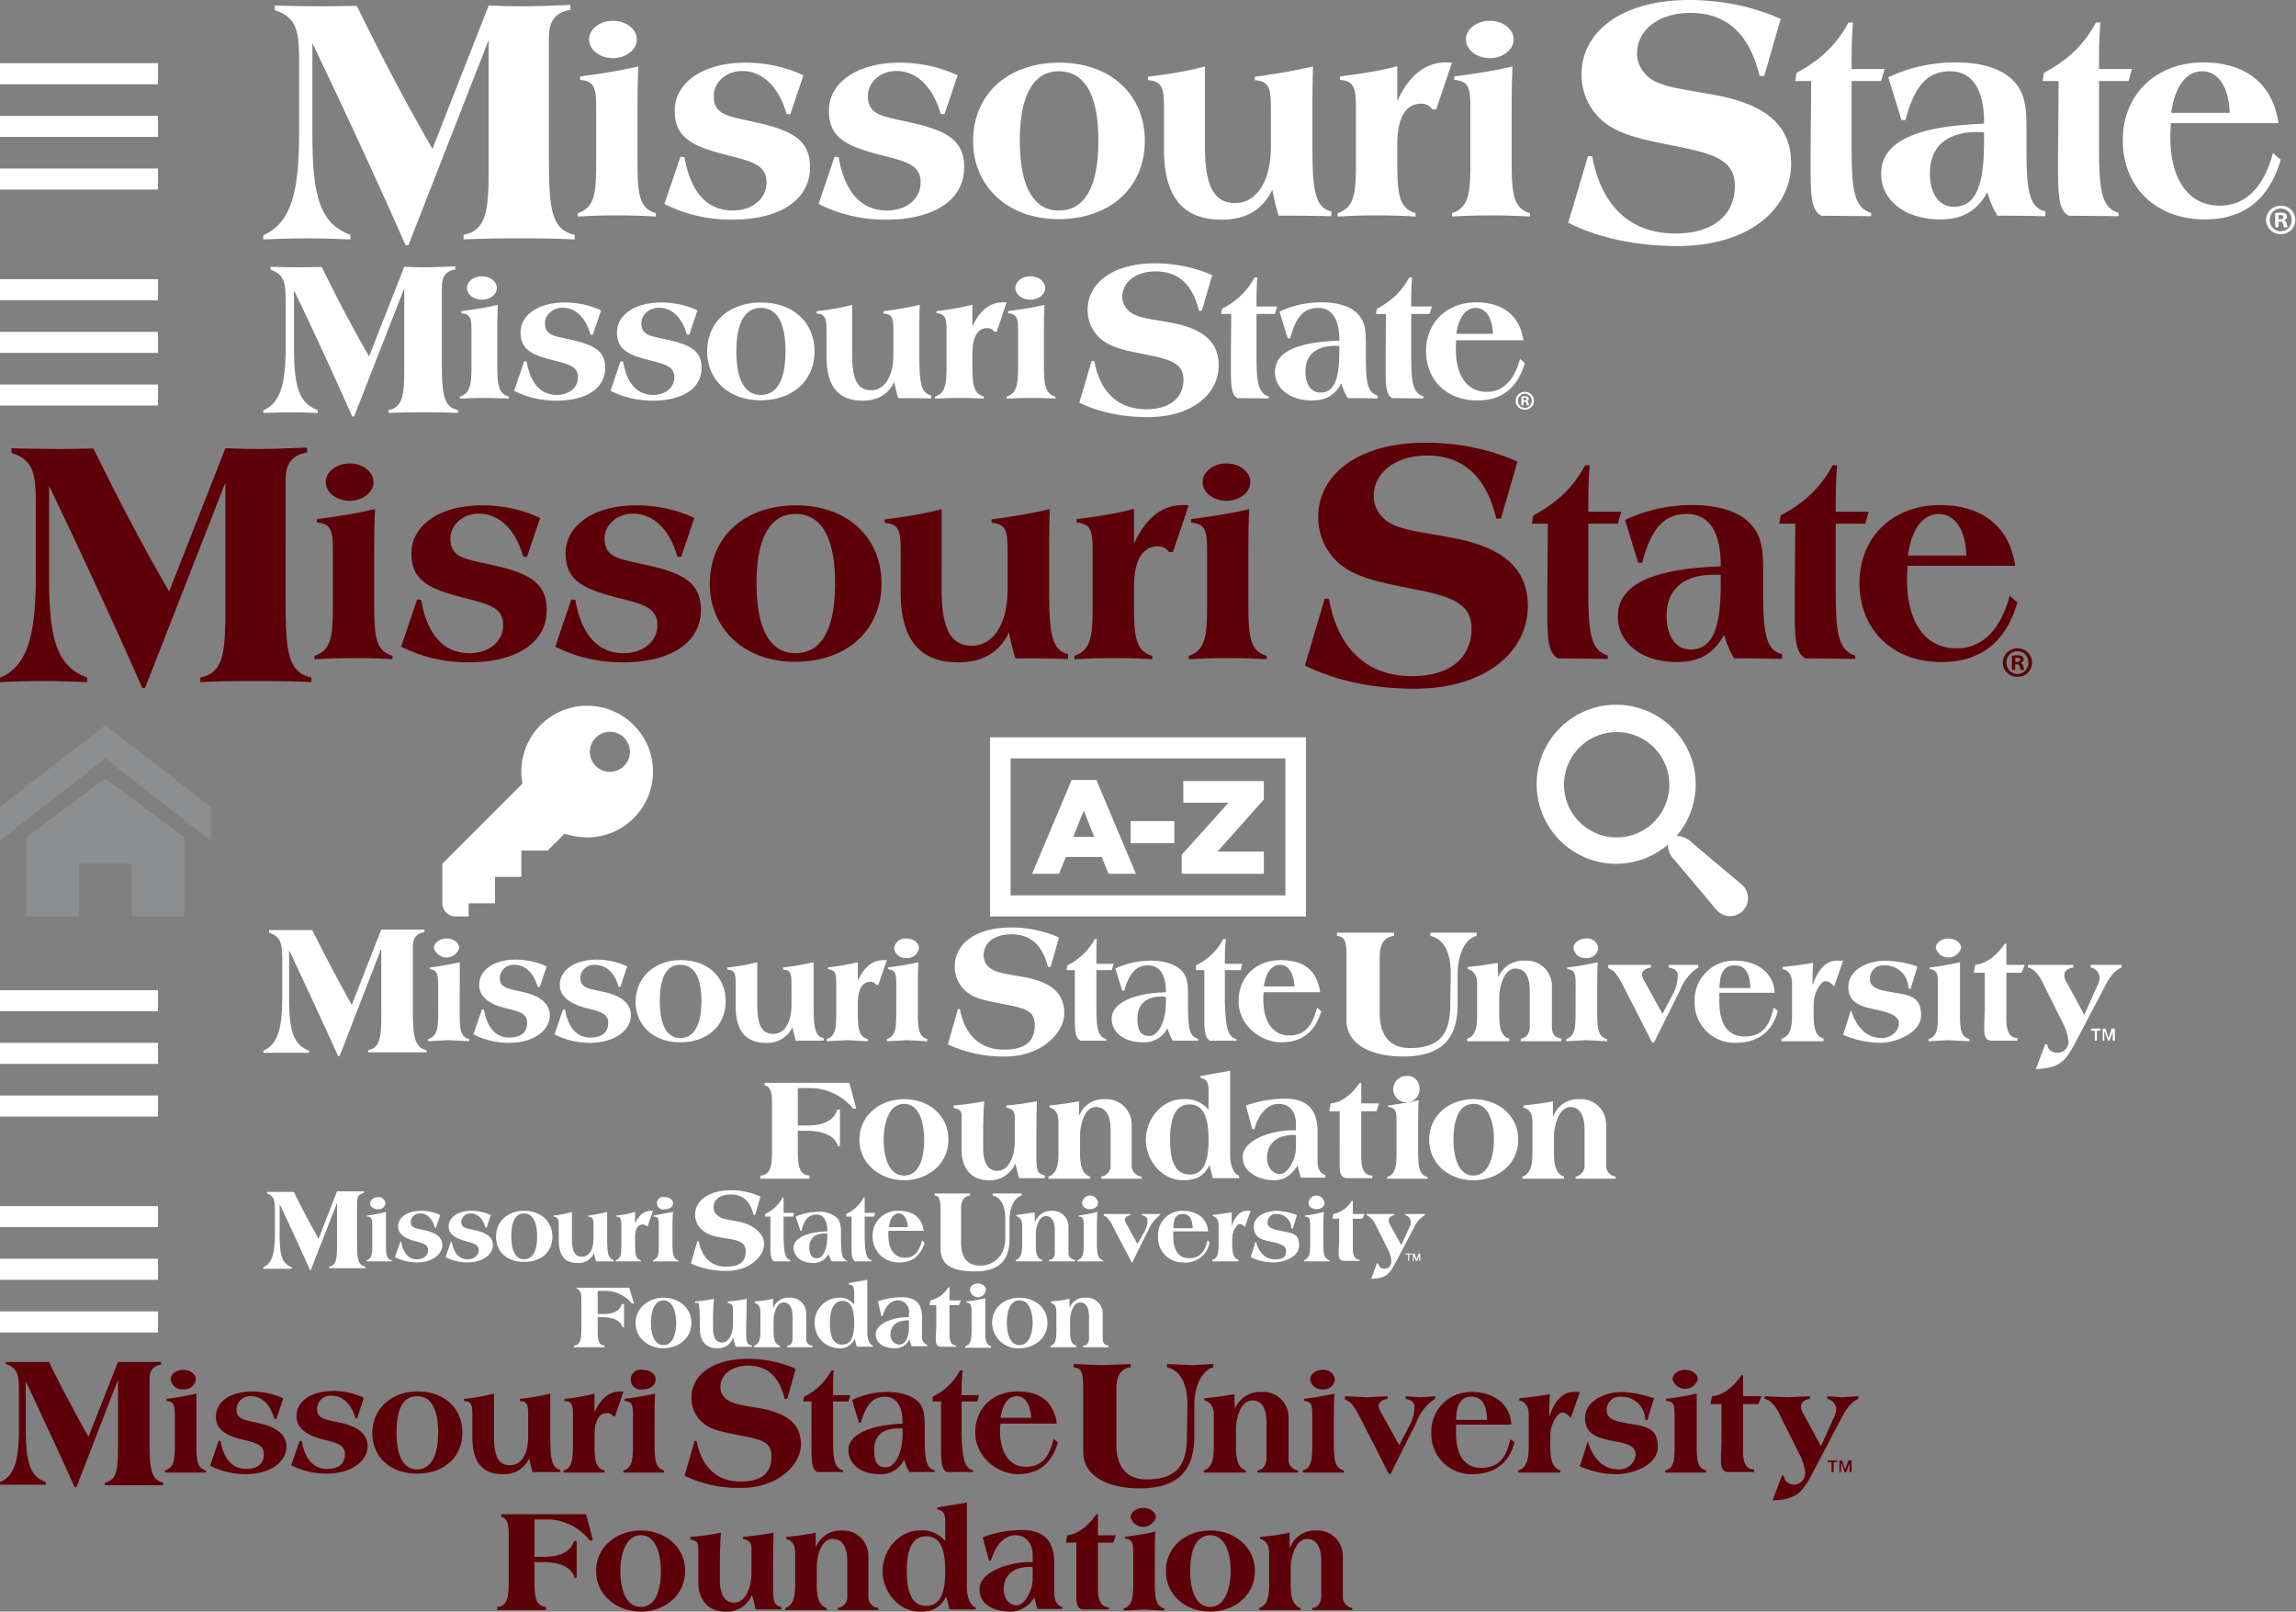 <svg xmlns="http://www.w3.org/2000/svg" width="436" height="306" viewBox="0 0 436 306"><rect x="0" y="0" width="436" height="306" fill="#808080" stroke="none"/><g fill="none" fill-rule="evenodd"><path fill="#FFF" fill-rule="nonzero" d="M188 140v34h60v-34h-60zm56.1 30h-52.2v-26h52.2v26zM223 155.9h-8.3v4.2h8.3v-4.2zm17 5.8h-8.8l8.8-9.9v-3.5h-15.3v4.1h8.6l-8.9 9.9v3.6H240v-4.2zm-37.6 1h6.8l1.3 3.2h5.2l-7.5-17.8h-4.7l-7.5 17.8h5.1l1.3-3.2zm3.4-8.8l2 5h-4l2-5zm125 14.1a3.4 3.4 0 1 1-4.8 4.8l-8-9.5a4.4 4.4 0 0 1-1.3-2.9c-6.17 5.257-15.389 4.705-20.888-1.25-5.498-5.955-5.314-15.19.417-20.92 5.732-5.732 14.966-5.916 20.921-.418 5.955 5.499 6.507 14.718 1.25 20.888a4.4 4.4 0 0 1 2.9 1.3l9.5 8zm-23.8-9c5.523 0 10-4.477 10-10s-4.477-10-10-10-10 4.477-10 10 4.477 10 10 10zm-195.5-25c6.904 0 12.5 5.596 12.5 12.5s-5.596 12.5-12.5 12.5a15.5 15.5 0 0 1-4.3-.7l-3.2 3.2h-5v5h-5v5h-5v2.5h-2.5a2.5 2.5 0 0 1-2.5-2.5V164l15.2-15.2a17.9 17.9 0 0 1-.2-2.3 12.5 12.5 0 0 1 12.5-12.5zm3.7 12.5a3.8 3.8 0 1 0 1.229-7.5 3.8 3.8 0 0 0-1.229 7.5z"/><path fill="#8D8E90" fill-rule="nonzero" d="M40 159.6L20 144 0 159.6v-6.4l20-15.5 20 15.5v6.4zm-5-.6v15H25v-10H15v10H5v-15l15-11.2L35 159z"/><path fill="#5E0009" fill-rule="nonzero" d="M225.5 266.7c0-2.5-.6-6.3-3.9-7.1v-.6l4.8.2 4-.2v.6c-2.7.8-3.6 4.6-3.6 7.1v6.2c-.1 6.7-3.5 9.7-10.4 9.7-5 0-10.7-1.7-10.7-7v-12c0-3-.3-3.8-1.8-4v-.6l5.3.2 5.5-.2v.6c-1.6.2-2.7 1.3-2.7 4V274c-.1 4 1.6 6.9 5.7 6.9 5.9 0 7.7-2.8 7.7-8.3l.1-5.9zM96.6 291.1c0-1.8-.3-2.8-1.4-3.1v-.5h16.1l1.3 5h-.6a10.4 10.4 0 0 0-7.8-4h-2.7v7.1h1.7c2.4 0 5-.5 5.8-3h.5v7h-.4c-.5-2.1-3-3-5.9-3h-1.7v3.7c0 2.5.1 4.7 2.2 4.8v.6h-9.3v-.6c2.1-.1 2.2-2.3 2.2-4.8v-9.2zm33.5 7.2c0 4.7-4 7.7-8.4 7.7s-8.5-3-8.5-7.7 4-7.7 8.5-7.7 8.4 3 8.4 7.7zm-12.3 0c0 2.4.6 6.8 3.9 6.8s3.8-4.4 3.8-6.8c0-2.4-.6-6.8-3.8-6.8-3.2 0-3.9 4.4-3.9 6.8zm25 4.5a5.1 5.1 0 0 1-5 3.2c-3.5 0-5.2-2.4-5.2-5.7v-6.6c0-1-.6-1.2-1.5-1.4v-.5a38.5 38.5 0 0 0 5.8-.8c-.1 1.3-.2 3.6-.2 6.3v2.8c0 1.8.5 4.2 2.7 4.2s3.3-2.9 3.3-5.7V294c0-1.1-.5-1.6-1.6-1.8v-.4a57.7 57.7 0 0 0 5.8-.8c-.1 3.4-.1 6.9-.1 10.3 0 3.4.4 3.4 1.6 3.9v.4h-4.9l-.7-2.8zm12.1-9a5.1 5.1 0 0 1 5-3.2 4.8 4.8 0 0 1 5 4.9v7.5a2.1 2.1 0 0 0 1.9 2.3v.4h-7.7v-.4a2.1 2.1 0 0 0 1.8-2.3v-6.6c0-1.9-.5-4.2-2.8-4.2s-3 3.6-3 5.4v3.3c0 2.3.4 4 1.9 4.4v.4h-7.9v-.4c1.5-.4 1.9-2.1 1.9-4.4v-6c0-1.9-.9-2.5-1.7-2.7v-.4a39.7 39.7 0 0 0 5.6-.8v2.8zm28.7 7.5c0 1.5.5 3.6 1.7 3.9v.4h-5l-.6-2.5c-1.1 2.1-2.5 2.9-5 2.9-4.1 0-7.1-3.8-7.1-7.7 0-3.9 3-7.7 7.1-7.7a5.6 5.6 0 0 1 4.7 1.9h.1v-3.7c0-1.4-.5-2.1-1.5-2.2v-.4l5.6-.9v16zm-7.7 3.6c2.6 0 3.6-2.3 3.6-6.6s-1-6.6-3.6-6.6-3.7 2.3-3.7 6.6 1.1 6.6 3.7 6.6zm20.5-1.6a5.2 5.2 0 0 1-4.5 2.7c-2.8 0-5.9-1.1-5.9-4.3 0-3.2 5.5-5.1 9.5-5.1h.6v-1.3c0-2.2-1.2-3.8-3.3-3.8-2.1 0-3.8 1.9-4.6 4.8h-.4l-1.2-4.4a21 21 0 0 1 7.3-1.4c3.8 0 6.3 1.5 6.3 6.3v5.6c0 1.3.4 2.4 1.5 2.7v.4H197l-.6-2.2zm-.3-5.8h-.5c-2.7 0-5 1.2-5 4.3 0 1.5.9 3 2.5 3s3-3.1 3-4.9v-2.4zm9.8 8.1c-1.3 0-1.5-1-1.5-2.3v-10.4h-2l.3-1.4c2.3-.3 4.2-2.1 5.5-4h.3v4h3.4l-.5 1.4h-2.9v8.6c0 1.9.3 3.6 2.1 3.7v.4h-4.7zm32.4-7.3c0 4.7-4 7.7-8.5 7.7s-8.4-3-8.4-7.7 3.9-7.7 8.4-7.7 8.5 3 8.5 7.7zm-12.3 0c0 2.4.6 6.8 3.8 6.8 3.2 0 3.9-4.4 3.9-6.8 0-2.4-.6-6.8-3.9-6.8s-3.8 4.4-3.8 6.8zm18.9-4.5h.1a5 5 0 0 1 4.9-3.2 4.8 4.8 0 0 1 5.1 4.9v7.5a2.1 2.1 0 0 0 1.8 2.3v.4h-7.6v-.4c1-.1 1.7-.9 1.7-2.3v-6.6c0-1.9-.5-4.2-2.7-4.2s-3.1 3.6-3.1 5.4v3.3c0 2.3.4 4 1.9 4.4v.4h-7.9v-.4c1.5-.4 1.9-2.1 1.9-4.4v-6c0-1.9-.9-2.5-1.7-2.7v-.4a37.8 37.8 0 0 0 5.6-.8v2.8zm-25.6 2.2v4c0 3.3.1 4.9 1.8 5.4v.4l-3.9-.2-3.8.2v-.4c1.7-.6 1.8-2.1 1.8-5.2v-5.1c0-2.1-.1-2.8-1.6-3v-.3c2.2-.3 4.1-.6 5.8-1-.1 1.7-.1 3.4-.1 5.2zm.2-7.9a2.5 2.5 0 0 1-4.8 0c0-1 1.1-1.8 2.4-1.8 1.3 0 2.4.8 2.4 1.8zm-26.4-23c-1.6 0-2.7 1.4-3.1 4.1h5.8c-.1-2.6-1.2-4.1-2.7-4.1zm-3.1 5.2a6.2 6.2 0 0 0-.1 1.3c0 4.4 1.9 6.9 4.9 6.9 3 0 4.4-1.8 5.3-5.3l.8.7c-1.2 4-3.7 6-7.6 6-3.9 0-8.1-3.3-8.1-7.9 0-4.6 3.3-7.8 8-7.8s6.9 2.2 7.5 6.1H190zm-65.5-8.4c0 1.1-1 1.9-2.4 1.9a1.9 1.9 0 1 1 0-3.7c1.4 0 2.4.8 2.4 1.8zm128.8 7.9v4c0 3.3.1 4.9 1.9 5.4v.4h-7.8v-.4c1.7-.5 1.8-2.1 1.8-5.2v-5.1c0-2.1-.1-2.8-1.6-2.9v-.4a57.3 57.3 0 0 0 5.8-1c-.1 1.7-.1 3.4-.1 5.2zm.2-7.9a2.1 2.1 0 0 1-2.3 1.9 2.2 2.2 0 0 1-2.4-1.9c0-1 1.1-1.8 2.4-1.8a2.1 2.1 0 0 1 2.3 1.8zm68.7 7.9v4c0 3.3 0 4.9 1.8 5.4v.4h-7.8v-.4c1.8-.5 1.8-2.1 1.8-5.2v-5.1c0-2.1-.1-2.8-1.6-2.9v-.4a57.3 57.3 0 0 0 5.8-1v5.2zm.2-7.9a2.5 2.5 0 0 1-4.8 0c0-1 1.1-1.8 2.4-1.8 1.3 0 2.4.8 2.4 1.8zm-285.2 0a2.2 2.2 0 0 1-2.4 1.9 2.2 2.2 0 0 1-2.4-1.9c0-1 1.1-1.8 2.4-1.8 1.3 0 2.4.8 2.4 1.8zm309.9 15.4h1.8v.3h-.7v1.9h-.4v-1.9h-.7v-.3zm2.2 0h.5l.6 1.7.6-1.7h.6v2.2h-.4v-1.7l-.6 1.7h-.3l-.6-1.7h-.1v1.7h-.3v-2.2zm-114.8-9.8a5.1 5.1 0 0 1 5.1-3.2 4.8 4.8 0 0 1 5.1 5v7.5a2.1 2.1 0 0 0 1.8 2.4v.4h-7.7v-.4c1-.2 1.7-.9 1.7-2.4v-6.7c0-1.8-.4-4.2-2.7-4.2-2.3 0-3.1 3.6-3.1 5.4v3.4c0 2.4.4 4 1.9 4.5v.4h-8v-.4c1.5-.5 1.9-2.1 1.9-4.5v-6c0-2-1-2.6-1.8-2.8v-.4c1.9-.2 3.7-.4 5.7-.8l.1 2.8zm30 11.5c-.1.4-.4.9-.6.9-.1 0-.3-.2-.6-.9l-5.2-10.2a14.4 14.4 0 0 0-1.4-2.2c-.3-.4-.6-.5-1.3-.9v-.6l4 .2 4.1-.2v.5c-.7.1-1.7.5-1.7 1.3a2.9 2.9 0 0 0 .3 1l3.6 6.5 2-3.8a7.8 7.8 0 0 0 .9-3.4c.1-.9-.6-1.4-1.7-1.6v-.5l2.8.2 2.8-.2v.5a9 9 0 0 0-3.5 4.4l-4.5 9zm12-8.5v1.6c0 3.1.9 6.6 4.8 6.6s4.9-2.8 5.5-5.4l.8.5c-1 4-3.8 6.1-8 6.1a7.6 7.6 0 0 1-7.8-7.8 7.5 7.5 0 0 1 7.8-7.8c3.9 0 7.2 2.2 7.4 6.2h-10.5zm5.9-.9c-.1-1.9-.4-4.4-3-4.4s-2.8 2.5-2.9 4.4h5.9zm15.9-.4c-.5-.5-.9-1-1.7-1-.8 0-2.2 2.2-2.2 4.3v2.2c0 2.4.4 4 1.9 4.5v.4h-8v-.4c1.6-.5 2-2.1 2-4.5v-6c0-2-.9-2.6-1.8-2.8v-.4c1.9-.2 3.8-.4 5.8-.8 0 .7-.1 1.6-.1 2.4v1.7h.1c.6-2 2.1-4.5 4.4-4.5h1.3l-1.7 4.9zm14.1.3a4.4 4.4 0 0 0-4.5-4.3 2.5 2.5 0 0 0-2.8 2.6c0 1.6 1.5 2.1 4.8 2.6s4.9 1.1 4.9 4.4c0 3.3-4.6 5.1-7.8 5.1a16.9 16.9 0 0 1-7-1.5l1.5-4.7c.9 2.8 2.6 5.3 5.9 5.3a3.1 3.1 0 0 0 3.2-2.8c0-2-2.4-2.2-4.8-2.7s-4.9-1.2-4.8-4.4c.1-3.2 3.9-4.8 7-4.8a21.3 21.3 0 0 1 6.1 1.2l-1.3 4.2-.4-.2zm15.9 10c-1.3 0-1.5-1-1.5-2.3 0-1.3.1-3.1.1-4.1v-6.5h-2.1l.3-1.5c2.4-.2 4.3-2.1 5.6-4h.3v4h3.5l-.6 1.5H331v8.8c0 1.9.3 3.6 2.1 3.6v.5h-4.8zm6.8-14.4l4.3.2 4.3-.2v.5c-.8.1-1.7.5-1.7 1.5.027.505.2.992.5 1.4l3.3 6.1 2.5-5.6a3.4 3.4 0 0 0 .4-1.5 2.1 2.1 0 0 0-1.7-1.9v-.5l2.9.2 3-.2v.5c-1.6.7-2.6 2.4-3.3 3.8l-5.1 9.7c-2.4 4.7-3.4 5.5-7.9 5.8l1.8-4.8.4.2c0 1 1.1 1.6 1.9 1.6a2.2 2.2 0 0 0 2.1-2.3 9.9 9.9 0 0 0-1.1-3.5l-3.7-7.4c-.7-1.6-1.8-2.9-2.9-3.1v-.5zM8.7 281.4v.5H0v-.5c2.8-1.1 3.6-4.3 3.6-10.2v-7c0-3-.2-4.5-2.5-5.2v-.4h8.2c2.3 4.7 4.8 9.4 7.5 14.2l5.6-14.2h8.2v.5c-1.5.2-2.2 1.1-2.2 2.8v11.9c0 5.1.3 7.2 2.6 7.7v.5H19.9v-.5c2.5-.5 2.5-2.8 2.5-7.7V262l-7.9 20.4h-.3c-3-6.6-6.1-13.3-9.3-20.1v8.9c0 6 .6 9.1 3.8 10.2zm28.6-11.6v4c0 3.3 0 4.9 1.8 5.4v.4h-7.8v-.4c1.8-.5 1.9-2.1 1.9-5.2v-5.1c0-2.1-.2-2.8-1.6-2.9v-.4a54.9 54.9 0 0 0 5.7-1v5.2zm4.2 3.8h.4c.6 3.5 2.3 5.3 4.8 5.3s3.4-1.2 3.4-2.8c0-1.6-1.2-2.1-3.8-2.7-2.6-.6-5.3-1.6-5.3-4.4 0-2.8 2.6-4.8 7-4.8a14.1 14.1 0 0 1 5.8 1.3l-1.3 3.9h-.4c-.8-2.8-2.4-4.3-4.4-4.3a2.6 2.6 0 0 0-2.8 2.5c0 1.9 1.5 2 4.2 2.6 2.7.6 5.3 1.8 5.3 4.5s-2.8 5.2-7.8 5.2a15 15 0 0 1-6.7-1.6l1.6-4.7zm15.4 0h.4c.6 3.5 2.3 5.3 4.8 5.3s3.4-1.2 3.4-2.8c0-1.6-1.3-2.1-3.8-2.7-2.5-.6-5.4-1.7-5.4-4.5s2.7-4.8 7.1-4.8a13.6 13.6 0 0 1 5.7 1.3l-1.3 3.9h-.3c-.8-2.8-2.5-4.3-4.5-4.3a2.6 2.6 0 0 0-2.8 2.5c0 1.9 1.5 2 4.3 2.6 2.8.6 5.3 1.8 5.3 4.5s-2.9 5.2-7.8 5.2a14.7 14.7 0 0 1-6.7-1.6l1.6-4.6zm26.3-1.6c0-4.6-1.4-6.9-4-6.9s-3.9 2.3-3.9 6.9c0 4.6 1.4 7 3.9 7s4-2.4 4-7zm-3.9-7.8c5.1 0 8.5 3.2 8.5 7.8s-3.4 7.8-8.6 7.8c-5.2 0-8.5-3.3-8.5-7.7s3.4-7.9 8.6-7.9zm8.8 1.8v-.4a35.7 35.7 0 0 0 5.7-1v8c0 3.8.8 5.6 3 5.6s3.5-2 3.5-5.6v-3.7c0-2.1-.1-2.8-1.6-2.9v-.4a38.5 38.5 0 0 0 5.8-1v8.1c0 4 .2 6 1.9 6.4v.4h-5.3c-.2-.9-.5-1.8-.6-2.6a5.2 5.2 0 0 1-5.1 3c-3.8 0-5.7-2.3-5.7-7v-4c0-2.1-.1-2.8-1.6-2.9zm18.9 13.2c1.7-.5 1.8-2.1 1.8-5.2v-5.1c0-2.1-.1-2.8-1.6-2.9v-.4a35.7 35.7 0 0 0 5.7-1v3.5c1.2-2.6 2.8-3.9 4.9-3.9h.6l-1.6 4.7h-.4a1.3 1.3 0 0 0-1.1-.6c-1.5 0-2.4 1.4-2.4 4.1v1.4c0 3.3.1 4.9 1.9 5.4v.4H107v-.4zm17.3-9.4v4c0 3.3.1 4.9 1.8 5.4v.4h-7.7v-.4c1.7-.5 1.8-2.1 1.8-5.2v-5.1c0-2.1-.1-2.8-1.6-2.9v-.4c2.2-.3 4.1-.6 5.8-1-.1 1.7-.1 3.4-.1 5.2zm7.6 3.8h.4c.9 5 3.9 7.7 8.3 7.7s5.9-1.9 5.9-4.8-2.2-3.2-6.2-4c-4-.8-5.4-1.1-7-2.5a6.1 6.1 0 0 1-2-4.6c0-4.3 4-7.4 10.7-7.4a22.4 22.4 0 0 1 9.1 1.9l-1.6 5.7h-.5c-1-4.2-3.3-6.3-6.9-6.3-3.2 0-5.3 1.8-5.3 4a2.9 2.9 0 0 0 1.2 2.4c1.3 1 3.6 1.2 6.9 1.8 4.9 1 7.2 3.1 7.2 6.8 0 3.7-4.3 8.2-11.2 8.2a23.5 23.5 0 0 1-10.9-2.3l1.9-6.6zm28.2 5.6v.3h-4.9c-1-.5-1.1-1.9-1.1-4.5v-8.9h-1.6l.2-.9a12 12 0 0 0 5.2-5h.4c-.1.9-.1 2.2-.1 3.7v1h3.3l-.4 1.2h-2.9v6.5c0 4.1.1 6.1 1.9 6.6zm10.6-8c-3.1 0-4.7 1.4-4.7 4.1 0 2.7.9 3.3 2.3 3.3s3.1-2.2 3.1-6.5v-.9h-.7zm6.8 8.3h-4.8a8.7 8.7 0 0 1-1-2.4 4.8 4.8 0 0 1-4.7 2.8c-3.6 0-5.9-2-5.9-4.6 0-2.6 3.4-4.7 10.3-5 0-3.4-1.2-5.1-3.4-5.1s-3.6 1.5-4.5 4.9h-.4l-1.3-4.3a15.6 15.6 0 0 1 6.7-1.5c2.7 0 4.7.7 5.9 1.9 1.2 1.2 1.2 3 1.2 5.3v1.3c0 4 .2 6 1.9 6.4v.3zm7.3-.3v.3h-5c-1-.5-1.1-1.9-1.1-4.5v-8.9h-1.6v-.9a11.5 11.5 0 0 0 5.2-5h.5a34.1 34.1 0 0 0-.2 3.7v1h3.3l-.3 1.2h-3v6.5c.2 4.1.4 6.1 2.2 6.6z"/><path fill="#FFF" fill-rule="nonzero" d="M55.4 240.6v.3H50v-.3c1.7-.7 2.2-2.7 2.2-6.3v-4.4c0-1.9-.1-2.8-1.5-3.3v-.3h5.1c1.4 2.9 3 5.9 4.7 8.9l3.5-9h5.1v.3c-.9.2-1.3.7-1.3 1.8v7.4c0 3.2.1 4.5 1.6 4.8v.3h-6.9v-.3c1.5-.3 1.5-1.7 1.5-4.8v-7.3l-5 12.8h-.1c-1.9-4.2-3.8-8.4-5.8-12.6v5.6c0 3.8.3 5.7 2.3 6.4zm17.9-7.2v2.5c0 2.1 0 3.1 1.1 3.4v.2h-4.8v-.2c1.1-.4 1.1-1.3 1.1-3.3v-3.2c0-1.3-.1-1.8-1-1.8v-.2a25.6 25.6 0 0 0 3.6-.7v3.3zm2.7 2.4h.2c.4 2.2 1.4 3.3 3 3.3 1.2 0 2.1-.7 2.1-1.7s-.8-1.3-2.3-1.7c-1.5-.4-3.4-1.1-3.4-2.8 0-1.7 1.6-3 4.4-3a8.6 8.6 0 0 1 3.6.8l-.8 2.4h-.2c-.5-1.8-1.6-2.7-2.8-2.7A1.7 1.7 0 0 0 78 232c0 1.2 1 1.2 2.7 1.6 1.7.4 3.3 1.1 3.3 2.8 0 1.7-1.8 3.3-4.9 3.3a9.2 9.2 0 0 1-4.1-1l1-2.9zm9.6 0h.2c.4 2.2 1.4 3.3 3 3.3 1.2 0 2.1-.7 2.1-1.7s-.8-1.3-2.3-1.7c-1.5-.4-3.4-1.1-3.4-2.8 0-1.7 1.6-3 4.4-3a8.6 8.6 0 0 1 3.6.8l-.8 2.4h-.2c-.5-1.8-1.6-2.7-2.8-2.7a1.7 1.7 0 0 0-1.8 1.6c0 1.2 1 1.2 2.7 1.6 1.7.4 3.3 1.1 3.3 2.8 0 1.7-1.8 3.3-4.9 3.3a9.2 9.2 0 0 1-4.1-1l1-2.9zm16.4-1c0-2.9-.9-4.4-2.5-4.4s-2.4 1.5-2.4 4.3.8 4.4 2.4 4.4c1.6 0 2.5-1.5 2.5-4.3zm-2.5-4.9c3.2 0 5.4 2 5.4 4.9 0 2.9-2.1 4.8-5.4 4.8-3.3 0-5.3-2-5.3-4.8s2.1-4.9 5.3-4.9zm5.6 1.1v-.2a17.7 17.7 0 0 0 3.5-.7v5c0 2.4.5 3.5 1.9 3.5s2.2-1.3 2.2-3.5v-2.3c0-1.3-.1-1.7-1-1.8v-.2a25.6 25.6 0 0 0 3.6-.7v5.1c0 2.5.1 3.7 1.2 4v.3h-3.3a9.4 9.4 0 0 1-.4-1.6 3.1 3.1 0 0 1-3.2 1.9c-2.4 0-3.5-1.5-3.5-4.4v-2.5c0-1.4-.1-1.8-1-1.9zm11.8 8.3c1.1-.4 1.1-1.3 1.1-3.3v-3.2c0-1.3-.1-1.8-1-1.8v-.2a17.5 17.5 0 0 0 3.6-.7v2.2c.733-1.6 1.733-2.4 3-2.4h.4l-1 2.9h-.2a.9.9 0 0 0-.7-.3c-1 0-1.5.8-1.5 2.5v.9c0 2.1 0 3.1 1.1 3.4v.2h-4.8v-.2zm10.8-5.9v2.5c0 2.1.1 3.1 1.1 3.4v.2H124v-.2c1.1-.4 1.1-1.3 1.1-3.3v-3.2c0-1.3 0-1.8-1-1.8v-.2l3.7-.7c-.1 1.1-.1 2.2-.1 3.3zm4.7 2.3h.3c.6 3.1 2.4 4.8 5.2 4.8 2.8 0 3.7-1.1 3.7-2.9 0-1.8-1.4-2.1-3.9-2.5-2.5-.4-3.4-.7-4.4-1.6a3.8 3.8 0 0 1-1.3-2.9c0-2.6 2.6-4.6 6.7-4.6a12.9 12.9 0 0 1 5.7 1.2l-1 3.5h-.3c-.6-2.6-2-3.9-4.3-3.9s-3.3 1.1-3.3 2.5a1.9 1.9 0 0 0 .8 1.5c.7.7 2.2.8 4.2 1.2 2 .4 4.6 1.9 4.6 4.2 0 2.3-2.7 5.1-7.1 5.1a15.5 15.5 0 0 1-6.8-1.4l1.2-4.2zm17.7 3.6v.2H147c-.6-.3-.7-1.2-.7-2.8V231h-1v-.5a7.1 7.1 0 0 0 3.3-3.1h.2v2.9h2l-.2.7h-1.8v4.1c.1 2.6.2 3.8 1.3 4.2zm6.6-5.1c-1.9 0-3 .9-3 2.6 0 1.7.6 2.1 1.5 2.1s1.9-1.4 1.9-4.1v-.6h-.4zm4.2 5.3h-3l-.6-1.4a3.1 3.1 0 0 1-2.9 1.7c-2.3 0-3.7-1.3-3.7-2.9 0-1.6 2.1-3 6.4-3.1 0-2.1-.7-3.2-2.1-3.2-1.4 0-2.3 1-2.8 3.1h-.2l-.9-2.7a10.6 10.6 0 0 1 4.2-.9 4.8 4.8 0 0 1 3.7 1.2c.7.8.7 1.8.7 3.3v.8c0 2.5.2 3.7 1.2 4v.1zm4.6-.2v.2h-3.1c-.6-.3-.7-1.2-.7-2.8V231h-1v-.5a7.1 7.1 0 0 0 3.3-3.1h.2v2.9h2l-.2.7h-1.8v4.1c.1 2.6.2 3.8 1.3 4.2zm25.4-7.8c0-1.6-.3-4-2.4-4.5v-.4h5.5v.4c-1.7.5-2.3 2.9-2.3 4.5v3.8c0 4.2-2.2 6.1-6.5 6.1s-6.6-1.1-6.6-4.4v-7.5c0-1.9-.3-2.4-1.1-2.5v-.4h6.7v.4c-1 .1-1.7.8-1.7 2.5v6.5c0 2.5 1 4.3 3.6 4.3s4.8-1.8 4.8-5.2v-3.6zm-80.5 15.2c0-1.2-.2-1.8-.9-2v-.2h10l.9 3h-.4a6.6 6.6 0 0 0-4.8-2.4h-1.7v4.4h1c1.5 0 3.1-.3 3.6-1.9h.4v4.4h-.3c-.3-1.3-1.9-1.9-3.7-1.9h-1v2.3c0 1.6 0 3 1.3 3.1v.3H109v-.3c1.3-.1 1.4-1.5 1.4-3.1v-5.7zm20.9 4.5c0 2.9-2.5 4.8-5.3 4.8s-5.3-1.9-5.3-4.8 2.5-4.8 5.3-4.8 5.3 1.8 5.3 4.8zm-7.7 0c0 1.5.4 4.2 2.4 4.2s2.4-2.7 2.4-4.2-.4-4.3-2.4-4.3-2.4 2.8-2.4 4.3zm15.6 2.8a3 3 0 0 1-3 2c-2.2 0-3.3-1.5-3.3-3.6s0-2.7-.1-4.1c-.1-1.4-.3-.8-.8-.9v-.3a23.9 23.9 0 0 0 3.6-.5 35.9 35.9 0 0 0-.2 4v1.7c0 1.1.3 2.6 1.7 2.6s2.1-1.8 2.1-3.5v-2.9c0-.7-.3-1-1-1.1v-.3a22.3 22.3 0 0 0 3.6-.5c0 2.2-.1 4.3-.1 6.5s.3 2.1 1.1 2.4v.2h-3.1l-.5-1.7zm7.6-5.6a3.1 3.1 0 0 1 3.1-2 3 3 0 0 1 3.2 3.1v4.6a1.2 1.2 0 0 0 1.2 1.4v.3h-4.8v-.3c.6 0 1-.5 1-1.4V250c0-1.2-.3-2.7-1.7-2.7s-1.9 2.3-1.9 3.4v2.1c0 1.5.3 2.5 1.2 2.7v.3h-4.9v-.3c.9-.2 1.2-1.2 1.2-2.7v-3.7c0-1.2-.6-1.6-1.1-1.7v-.3a22.7 22.7 0 0 0 3.5-.5v1.8zm17.9 4.7c0 .9.3 2.2 1.1 2.4v.2h-3.1l-.4-1.5a3 3 0 0 1-3.1 1.8 4.7 4.7 0 0 1-4.5-4.8 4.7 4.7 0 0 1 4.5-4.8 3.3 3.3 0 0 1 2.9 1.2h.1v-2.3c0-.9-.3-1.4-1-1.4v-.3l3.5-.6v10.1zm-4.8 2.2c1.7 0 2.3-1.4 2.3-4.1 0-2.7-.6-4.2-2.2-4.2s-2.4 1.5-2.4 4.2.7 4.1 2.3 4.1zm12.8-1a3 3 0 0 1-2.7 1.7c-1.8 0-3.7-.7-3.7-2.7s3.4-3.2 5.9-3.2h.4v-.8a2.1 2.1 0 0 0-2.1-2.4c-1.4 0-2.4 1.2-2.9 3h-.2l-.7-2.8a13.8 13.8 0 0 1 4.5-.8c2.4 0 3.9.9 3.9 3.9v3.5a1.6 1.6 0 0 0 1 1.7v.2h-3l-.4-1.3zm-.1-3.6h-.3c-1.7 0-3.2.8-3.2 2.7a1.8 1.8 0 0 0 1.6 1.9c1.5 0 1.9-2 1.9-3.1v-1.5zm6.1 5c-.8 0-1-.6-1-1.4 0-.8.1-1.9.1-2.5v-4h-1.3l.2-.9a5.3 5.3 0 0 0 3.4-2.5h.2v2.5h2.2l-.4.9h-1.8v5.4c0 1.2.2 2.2 1.3 2.3v.2h-2.9zm20.2-4.5c0 2.9-2.5 4.8-5.3 4.8a4.9 4.9 0 0 1-5.2-4.8c0-3 2.4-4.8 5.2-4.8 2.8 0 5.3 1.8 5.3 4.8zm-7.7 0c0 1.5.4 4.2 2.4 4.2s2.5-2.7 2.5-4.2-.4-4.3-2.5-4.3-2.4 2.8-2.4 4.3zm11.9-2.8a3 3 0 0 1 3.1-2 3 3 0 0 1 3.2 3.1v4.6c0 .8.3 1.3 1.1 1.4v.3h-4.8v-.3c.7 0 1.1-.5 1.1-1.4V250c0-1.2-.3-2.7-1.7-2.7s-1.9 2.3-1.9 3.4v2.1c0 1.5.3 2.5 1.2 2.7v.3h-4.9v-.3c.9-.2 1.1-1.2 1.1-2.7v-3.7c0-1.2-.5-1.6-1-1.7v-.3a22.7 22.7 0 0 0 3.5-.5v1.8zm-16 1.4v2.4c0 2.1 0 3.1 1.1 3.4v.3h-4.9v-.3c1.1-.3 1.2-1.3 1.2-3.2v-3.2c0-1.3-.1-1.8-1-1.9v-.2a26.9 26.9 0 0 0 3.6-.6v3.3zm.1-5a1.5 1.5 0 0 1-3 0c0-.6.7-1.1 1.5-1.1s1.5.5 1.5 1.1zm-16.5-14.4c-1 0-1.7.9-1.9 2.6h3.6c-.1-1.6-.8-2.6-1.7-2.6zm-2 3.3v.8c0 2.8 1.2 4.3 3.1 4.3 1.9 0 2.7-1.1 3.3-3.3l.5.5c-.8 2.4-2.3 3.7-4.8 3.7a4.9 4.9 0 0 1-5.1-5 4.7 4.7 0 0 1 5-4.8c2.7 0 4.4 1.3 4.7 3.8h-6.7zm-40.9-5.2c0 .6-.6 1.1-1.5 1.1a1.2 1.2 0 1 1 0-2.3c.9 0 1.5.5 1.5 1.2zm80.5 4.9v2.5c0 2.1.1 3.1 1.2 3.4v.2h-4.9v-.2c1.1-.4 1.2-1.3 1.2-3.3v-3.2c0-1.3-.1-1.8-1-1.8v-.2a28.8 28.8 0 0 0 3.6-.7c-.1 1.1-.1 2.2-.1 3.3zm.2-4.9c0 .6-.7 1.1-1.5 1.1s-1.5-.5-1.5-1.1a1.5 1.5 0 0 1 3 0zm42.8 4.9v2.5c0 2.1.1 3.1 1.2 3.4v.2h-4.9v-.2c1.1-.4 1.2-1.3 1.2-3.3v-3.2c0-1.3-.1-1.8-1-1.8v-.2a25.6 25.6 0 0 0 3.6-.7c-.1 1.1-.1 2.2-.1 3.3zm.2-4.9c0 .6-.7 1.1-1.5 1.1s-1.5-.5-1.5-1.1a1.5 1.5 0 0 1 3 0zm-178.3 0a1.3 1.3 0 0 1-1.4 1.1c-.9 0-1.5-.5-1.5-1.1 0-.6.6-1.2 1.5-1.2a1.3 1.3 0 0 1 1.4 1.2zm193.7 9.5h1.2v.2h-.5v1.2h-.2v-1.2h-.5v-.2zm1.4 0h.3l.4 1.1.4-1.1h.3v1.4h-.2v-1l-.4 1h-.2l-.4-1v1h-.2V238zm-71.8-6.1h.1a3.2 3.2 0 0 1 3.1-2 3 3 0 0 1 3.2 3.2v4.7a1.3 1.3 0 0 0 1.2 1.4v.3h-4.9v-.3c.7 0 1.1-.5 1.1-1.4v-4.2c0-1.2-.3-2.7-1.7-2.7s-1.9 2.3-1.9 3.4v2.2c0 1.4.2 2.5 1.2 2.7v.3h-5v-.3c.9-.2 1.2-1.3 1.2-2.7v-3.8c0-1.3-.6-1.6-1.1-1.8v-.2l3.5-.5v1.7zm18.8 7.2c-.1.3-.2.6-.3.6h-.1l-.3-.6-3.3-6.3a5.5 5.5 0 0 0-.9-1.4c-.1-.3-.3-.3-.8-.6v-.3h5.1v.2c-.5.1-1.1.4-1.1.9a1.4 1.4 0 0 0 .2.6l2.2 4 1.3-2.3a4.2 4.2 0 0 0 .6-2.1c0-.6-.4-.9-1.1-1.1v-.2h3.5v.2a6.7 6.7 0 0 0-2.2 2.8l-2.8 5.6zm7.5-5.3v1c0 1.9.6 4.1 3 4.1s3.1-1.7 3.5-3.4l.4.4a4.6 4.6 0 0 1-5 3.8 4.7 4.7 0 0 1-4.8-4.9 4.6 4.6 0 0 1 4.8-4.9c2.5 0 4.6 1.4 4.7 3.9h-6.6zm3.7-.6c-.1-1.1-.2-2.7-1.9-2.7s-1.7 1.6-1.8 2.7h3.7zm9.9-.2c-.3-.3-.5-.6-1-.6s-1.4 1.4-1.4 2.7v1.4c0 1.4.3 2.5 1.2 2.7v.3h-5v-.3c1-.2 1.2-1.3 1.2-2.7v-3.8c0-1.3-.5-1.6-1.1-1.8v-.2l3.6-.5v2.6c.4-1.3 1.4-2.9 2.8-2.9h.8l-1.1 3.1zm8.8.2a2.7 2.7 0 0 0-2.8-2.7 1.6 1.6 0 0 0-1.7 1.6c0 1 .9 1.3 3 1.7 2.1.4 3 .6 3 2.7s-2.8 3.2-4.8 3.2a9.8 9.8 0 0 1-4.4-1l.9-2.9h.1c.5 1.8 1.6 3.3 3.6 3.3s2.1-.7 2.1-1.7-1.6-1.4-3.1-1.7c-1.5-.3-3-.7-3-2.8 0-2.1 2.5-3 4.4-3a12.3 12.3 0 0 1 3.8.8l-.8 2.6-.3-.1zm10 6.2c-.8 0-1-.6-1-1.4 0-.8.1-1.9.1-2.6v-4H253l.2-.9a5.3 5.3 0 0 0 3.5-2.5h.2v2.5h2.2l-.4.9h-1.8v5.4c0 1.2.1 2.3 1.3 2.4v.2h-3zm4.3-8.9h5.3v.2c-.5.1-1.1.4-1.1 1a2.3 2.3 0 0 0 .3.9l2.1 3.8 1.6-3.5a1.8 1.8 0 0 0 .2-.9 1.4 1.4 0 0 0-1.1-1.3v-.2h3.8v.2a5.3 5.3 0 0 0-2.1 2.4l-3.2 6.1c-1.5 2.9-2.1 3.5-4.9 3.6l1.1-3 .3.2c0 .6.6.9 1.2.9a1.3 1.3 0 0 0 1.2-1.4 5.2 5.2 0 0 0-.6-2.2l-2.3-4.6a4 4 0 0 0-1.8-2v-.2zm-16.4-47.3c-1.6 0-2.7 1.4-3.1 4.1h5.8c-.1-2.6-1.2-4.1-2.7-4.1zm-3.1 5.2a5.7 5.7 0 0 0-.1 1.3c0 4.4 1.9 6.9 4.9 6.9 3 0 4.4-1.8 5.3-5.3l.8.7c-1.2 4-3.7 5.9-7.6 5.9-3.9 0-8.1-3.2-8.1-7.8s3.3-7.8 8-7.8 6.9 2.2 7.5 6.1H240zm-65.5-8.4a2.2 2.2 0 0 1-2.4 1.9 2.1 2.1 0 0 1-2.3-1.9 2.1 2.1 0 0 1 2.3-1.8c1.4 0 2.4.8 2.4 1.8zm128.8 7.9v4c0 3.3.1 4.9 1.9 5.4v.4l-4-.2-3.8.2v-.4c1.7-.6 1.8-2.1 1.8-5.2V187c0-2.1-.1-2.8-1.6-3v-.3a57.3 57.3 0 0 0 5.8-1c-.1 1.7-.1 3.4-.1 5.2zm.2-7.9a2.1 2.1 0 0 1-2.3 1.9 2.2 2.2 0 0 1-2.4-1.9c0-1 1.1-1.8 2.4-1.8a2.1 2.1 0 0 1 2.3 1.8zm68.7 7.9v4c0 3.3 0 4.9 1.8 5.4v.4l-4-.2-3.8.2v-.4c1.8-.6 1.8-2.1 1.8-5.2V187c0-2.1-.1-2.8-1.6-3v-.3a57.3 57.3 0 0 0 5.8-1v5.2zm.2-7.9a2.5 2.5 0 0 1-4.8 0c0-1 1.1-1.8 2.4-1.8 1.3 0 2.4.8 2.4 1.8zm-285.2 0a2.5 2.5 0 0 1-4.8 0c0-1 1.1-1.8 2.4-1.8 1.3 0 2.4.8 2.4 1.8zm309.9 15.3h1.8v.4h-.7v1.9h-.4v-1.9h-.7v-.4zm2.2 0h.5l.6 1.8.6-1.8h.6v2.3h-.4v-1.7l-.6 1.7h-.3l-.6-1.7h-.1v1.7h-.3v-2.3zm-114.8-9.7a5.1 5.1 0 0 1 5.1-3.2 4.8 4.8 0 0 1 5.1 5v7.5c0 1.4.5 2.1 1.8 2.3v.5h-7.7v-.5c1-.1 1.7-.9 1.7-2.3v-6.7c0-1.8-.4-4.3-2.7-4.3-2.3 0-3.1 3.7-3.1 5.5v3.4c0 2.4.4 4 1.9 4.4v.5h-8v-.5c1.5-.4 1.9-2 1.9-4.4v-6c0-2-1-2.6-1.8-2.8v-.4c1.9-.2 3.7-.4 5.7-.8l.1 2.8zm30 11.5c-.1.3-.4.9-.6.9-.1 0-.3-.2-.6-.9l-5.2-10.2a14.4 14.4 0 0 0-1.4-2.2c-.3-.4-.6-.5-1.3-.9v-.6h8.1v.5c-.7.1-1.7.5-1.7 1.3a3.8 3.8 0 0 0 .3 1l3.6 6.5 2-3.8a7.8 7.8 0 0 0 .9-3.4c.1-.9-.6-1.4-1.7-1.6v-.5h5.6v.5a9 9 0 0 0-3.5 4.4l-4.5 9zm12-8.6v1.7c0 3.1.9 6.6 4.8 6.6s4.9-2.8 5.5-5.5l.8.6c-1 4-3.8 6.1-8 6.1a7.6 7.6 0 0 1-7.8-7.8 7.5 7.5 0 0 1 7.8-7.8c3.9 0 7.2 2.2 7.4 6.1h-10.5zm5.9-.9c-.1-1.8-.4-4.3-3-4.3s-2.8 2.5-2.9 4.3h5.9zm15.9-.3c-.5-.5-.9-1-1.7-1-.8 0-2.2 2.2-2.2 4.3v2.2c0 2.4.4 4 1.9 4.4v.5h-8v-.5c1.6-.4 2-2 2-4.4v-6c0-2-.9-2.6-1.8-2.8v-.4c1.9-.2 3.8-.4 5.8-.8 0 .7-.1 1.5-.1 2.4v1.7h.1c.6-2 2.1-4.5 4.4-4.5h1.3l-1.7 4.9zm14.1.3a4.4 4.4 0 0 0-4.5-4.3 2.5 2.5 0 0 0-2.8 2.6c0 1.6 1.5 2.1 4.8 2.6s4.9 1.1 4.9 4.3c0 3.2-4.6 5.2-7.8 5.2a18.7 18.7 0 0 1-7-1.5l1.5-4.7c.9 2.8 2.6 5.3 5.9 5.3 1.5 0 3.2-1.2 3.2-2.8 0-1.6-2.4-2.2-4.8-2.7s-4.9-1.2-4.8-4.4c.1-3.2 3.9-4.8 7-4.8a21.2 21.2 0 0 1 6.1 1.1l-1.3 4.3-.4-.2zm15.9 10c-1.3 0-1.5-1-1.5-2.3 0-1.3.1-3.1.1-4.2v-6.4h-2.1l.3-1.5c2.4-.3 4.3-2.1 5.6-4h.3v4h3.5l-.6 1.5H381v8.7c0 1.9.3 3.6 2.1 3.7v.5h-4.8zm6.8-14.4h8.6v.5c-.8.1-1.7.5-1.7 1.5.027.505.2.992.5 1.4l3.3 6.1 2.5-5.6a3.7 3.7 0 0 0 .4-1.5 2 2 0 0 0-1.7-1.9v-.5h5.9v.5c-1.6.6-2.6 2.4-3.3 3.8l-5.1 9.7c-2.4 4.7-3.4 5.5-7.9 5.8l1.8-4.8.4.2c0 1 1.1 1.5 1.9 1.5a2.1 2.1 0 0 0 2.1-2.2 9.9 9.9 0 0 0-1.1-3.5l-3.7-7.4c-.7-1.6-1.8-2.9-2.9-3.1v-.5zm-109.6 1.6c0-2.5-.6-6.4-3.9-7.1v-.6h8.8v.6c-2.7.7-3.6 4.6-3.6 7.1v6.2c-.1 6.7-3.5 9.6-10.4 9.6-5 0-10.7-1.7-10.7-6.9v-12.1c0-2.9-.3-3.7-1.8-3.9v-.6h10.8v.6c-1.6.2-2.7 1.3-2.7 3.9v10.5c-.1 4 1.6 6.9 5.7 6.9 5.9 0 7.7-2.9 7.7-8.3l.1-5.9zm-128.9 24.4c0-1.8-.3-2.9-1.4-3.1v-.5h16.1l1.3 4.9h-.6a10.6 10.6 0 0 0-7.8-3.9h-2.7v7.1h1.7c2.4 0 5-.5 5.8-3h.5v6.9h-.4c-.5-2-3-2.9-5.9-2.9h-1.7v3.6c0 2.6.1 4.8 2.2 4.9v.6h-9.3v-.6c2.1-.1 2.2-2.3 2.2-4.9v-9.1zm33.5 7.2c0 4.7-4 7.7-8.4 7.7s-8.5-3-8.5-7.7 4-7.7 8.5-7.7 8.4 2.9 8.4 7.7zm-12.3 0c0 2.4.6 6.8 3.9 6.8s3.8-4.4 3.8-6.8c0-2.4-.6-6.8-3.8-6.8-3.2 0-3.9 4.4-3.9 6.8zm25 4.5a5.2 5.2 0 0 1-5 3.2c-3.5 0-5.2-2.4-5.2-5.8v-6.5c0-1-.6-1.3-1.5-1.4v-.5a57.7 57.7 0 0 0 5.8-.8c-.1 1.3-.2 3.6-.2 6.3v2.7c0 1.9.5 4.2 2.7 4.2s3.3-2.8 3.3-5.6v-4.6c0-1.1-.5-1.6-1.6-1.8v-.4a57.7 57.7 0 0 0 5.8-.8c-.1 3.4-.1 6.9-.1 10.3 0 3.4.4 3.4 1.6 3.8v.5h-4.9l-.7-2.8zm12.1-9a5 5 0 0 1 5-3.2 4.8 4.8 0 0 1 5 4.9v7.5a2.1 2.1 0 0 0 1.9 2.3v.4h-7.7v-.4a2.1 2.1 0 0 0 1.8-2.3v-6.7c0-1.8-.5-4.2-2.8-4.2s-3 3.7-3 5.4v3.4c0 2.3.4 3.9 1.9 4.4v.4h-7.9v-.4c1.5-.5 1.9-2.1 1.9-4.4v-6c0-1.9-.9-2.5-1.7-2.7v-.4c1.8-.2 3.6-.4 5.6-.8v2.8zm28.7 7.5c0 1.5.5 3.5 1.7 3.8v.5h-5l-.6-2.5c-1.1 2.1-2.5 2.9-5 2.9-4.1 0-7.1-3.8-7.1-7.7 0-3.9 3-7.7 7.1-7.7a5.6 5.6 0 0 1 4.7 1.9h.1v-3.7c0-1.4-.5-2.1-1.5-2.2v-.4l5.6-1v16.1zm-7.7 3.6c2.6 0 3.6-2.3 3.6-6.6s-1-6.7-3.6-6.7-3.7 2.4-3.7 6.7c0 4.3 1.1 6.6 3.7 6.6zm20.5-1.7c-1.1 1.7-2.4 2.8-4.5 2.8s-5.9-1.1-5.9-4.4c0-3.3 5.5-5.1 9.5-5.1h.6v-1.2c0-2.3-1.2-3.8-3.3-3.8-2.1 0-3.8 1.9-4.6 4.8h-.4l-1.2-4.5a23.4 23.4 0 0 1 7.3-1.3c3.8 0 6.3 1.5 6.3 6.3v5.6c0 1.3.4 2.3 1.5 2.6v.5H247l-.6-2.3zm-.3-5.8h-.5c-2.7 0-5 1.3-5 4.4 0 1.5.9 3 2.5 3s3-3.1 3-4.9v-2.5zm9.8 8.2c-1.3 0-1.5-1-1.5-2.3V211h-2l.3-1.5c2.3-.2 4.2-2 5.5-3.9h.3v3.9h3.4l-.5 1.5h-2.9v8.6c0 1.9.3 3.6 2.1 3.6v.5h-4.7zm32.4-7.3c0 4.7-4 7.7-8.5 7.7s-8.4-3-8.4-7.7 3.9-7.7 8.4-7.7 8.5 2.9 8.5 7.7zm-12.3 0c0 2.4.6 6.8 3.8 6.8 3.2 0 3.9-4.4 3.9-6.8 0-2.4-.6-6.8-3.9-6.8s-3.8 4.4-3.8 6.8zm18.9-4.5h.1a4.9 4.9 0 0 1 4.9-3.2 4.8 4.8 0 0 1 5.1 4.9v7.5a2.1 2.1 0 0 0 1.8 2.3v.4h-7.6v-.4a2.1 2.1 0 0 0 1.7-2.3v-6.7c0-1.8-.5-4.2-2.7-4.2s-3.1 3.7-3.1 5.4v3.4c0 2.3.4 3.9 1.9 4.4v.4h-7.9v-.4c1.5-.5 1.9-2.1 1.9-4.4v-6c0-1.9-.9-2.5-1.7-2.7v-.4c1.8-.2 3.7-.4 5.6-.8v2.8zm-25.6 2.2v4c0 3.3.1 4.9 1.8 5.4v.3h-7.7v-.3c1.7-.6 1.8-2.1 1.8-5.2v-5.2c0-2-.1-2.8-1.6-2.9v-.3c2.2-.3 4.1-.6 5.8-1-.1 1.7-.1 3.4-.1 5.2zm.2-7.9a2.5 2.5 0 1 1-2.4-1.9 2.2 2.2 0 0 1 2.4 1.9zm-210.8-6.7v.4H50v-.4c2.8-1.2 3.6-4.3 3.6-10.2v-7c0-3-.2-4.5-2.5-5.2v-.5h8.2c2.3 4.6 4.8 9.4 7.5 14.2l5.6-14.3h8.2v.5c-1.5.2-2.2 1.1-2.2 2.8v11.9c0 5 .3 7.2 2.6 7.7v.4H69.9v-.4c2.5-.5 2.5-2.8 2.5-7.7v-11.6l-7.9 20.4h-.3c-3-6.6-6.1-13.3-9.3-20.1v8.9c0 6 .6 9 3.8 10.2zm28.6-11.6v4c0 3.3 0 4.9 1.8 5.4v.4l-3.9-.2-3.9.2v-.4c1.8-.6 1.9-2.1 1.9-5.2V187c0-2.1-.2-2.8-1.6-3v-.3a54.9 54.9 0 0 0 5.7-1v5.2zm4.2 3.8h.4c.6 3.5 2.3 5.3 4.8 5.3s3.4-1.2 3.4-2.8c0-1.6-1.2-2.1-3.8-2.7-2.6-.6-5.3-1.8-5.3-4.5s2.6-4.8 7-4.8a14.1 14.1 0 0 1 5.8 1.3l-1.3 3.9h-.4c-.8-2.8-2.4-4.2-4.4-4.2a2.6 2.6 0 0 0-2.8 2.4c0 2 1.5 2.1 4.2 2.7 2.7.6 5.3 1.8 5.3 4.5s-2.8 5.2-7.8 5.2a15 15 0 0 1-6.7-1.6l1.6-4.7zm15.4 0h.4c.6 3.5 2.3 5.3 4.8 5.3s3.4-1.2 3.4-2.8c0-1.6-1.3-2.1-3.8-2.7-2.5-.6-5.4-1.8-5.4-4.5s2.7-4.8 7.1-4.8a13.6 13.6 0 0 1 5.7 1.3l-1.3 3.9h-.3c-.8-2.8-2.5-4.2-4.5-4.2a2.6 2.6 0 0 0-2.8 2.4c0 2 1.5 2.1 4.3 2.7 2.8.6 5.3 1.8 5.3 4.5s-2.9 5.2-7.8 5.2a14.7 14.7 0 0 1-6.7-1.6l1.6-4.7zm26.3-1.6c0-4.6-1.4-6.9-4-6.9s-3.9 2.3-3.9 6.9c0 4.6 1.4 7 3.9 7s4-2.4 4-7zm-3.9-7.8c5.1 0 8.5 3.2 8.5 7.8s-3.4 7.8-8.6 7.8c-5.2 0-8.5-3.3-8.5-7.7s3.4-7.9 8.6-7.9zm8.8 1.8v-.4a35.7 35.7 0 0 0 5.7-1v8c0 3.8.8 5.6 3 5.6s3.5-2.1 3.5-5.6V187c0-2.1-.1-2.8-1.6-2.9v-.4a57.3 57.3 0 0 0 5.8-1v8.1c0 4 .2 6 1.9 6.3v.5h-5.3c-.2-.9-.5-1.8-.6-2.6a5.2 5.2 0 0 1-5.1 3c-3.8 0-5.7-2.3-5.7-7v-4c0-2.1-.1-2.8-1.6-2.9zm18.9 13.2c1.7-.6 1.8-2.1 1.8-5.2V187c0-2.1-.1-2.8-1.6-3v-.3a52.6 52.6 0 0 0 5.7-1v3.5c1.2-2.6 2.8-3.9 4.9-3.9h.6l-1.6 4.7h-.4a1.3 1.3 0 0 0-1.1-.6c-1.5 0-2.4 1.4-2.4 4.1v1.4c0 3.3.1 4.9 1.9 5.4v.4l-4-.2-3.8.2v-.4zm17.3-9.4v4c0 3.3.1 4.9 1.8 5.4v.4l-3.9-.2-3.8.2v-.4c1.7-.6 1.8-2.1 1.8-5.2V187c0-2.1-.1-2.8-1.6-3v-.3c2.2-.3 4.1-.6 5.8-1-.1 1.7-.1 3.4-.1 5.2zm7.6 3.7h.4c.9 5 3.9 7.7 8.3 7.7s5.9-1.8 5.9-4.7c0-2.9-2.2-3.2-6.2-4-4-.8-5.4-1.1-7-2.5a6.1 6.1 0 0 1-2-4.6c0-4.3 4-7.4 10.7-7.4a22.4 22.4 0 0 1 9.1 1.9l-1.6 5.6h-.5c-1-4.1-3.3-6.2-6.9-6.2-3.6 0-5.3 1.8-5.3 4a2.9 2.9 0 0 0 1.2 2.4c1.3 1 3.6 1.2 6.9 1.8 4.9 1 7.2 3.1 7.2 6.8 0 3.7-4.3 8.2-11.2 8.2a24.8 24.8 0 0 1-10.9-2.3l1.9-6.7zm28.2 5.7v.3h-4.9c-1-.5-1.1-1.9-1.1-4.5v-8.9h-1.6l.2-.9a12 12 0 0 0 5.2-5h.4c-.1.9-.1 2.1-.1 3.7v1h3.3l-.4 1.2h-2.9v6.4c0 4.2.1 6.2 1.9 6.7zm10.6-8.1c-3.1 0-4.7 1.5-4.7 4.2s.9 3.3 2.3 3.3 3.1-2.2 3.1-6.5v-.9l-.7-.1zm6.8 8.4h-4.8a8.7 8.7 0 0 1-1-2.4 4.9 4.9 0 0 1-4.7 2.7c-3.6 0-5.9-1.9-5.9-4.5s3.4-4.8 10.3-5c0-3.4-1.2-5.1-3.4-5.1s-3.6 1.5-4.5 4.8h-.4l-1.3-4.2a15.6 15.6 0 0 1 6.7-1.5c2.7 0 4.7.7 5.9 1.9 1.2 1.2 1.2 3 1.2 5.3v1.3c0 4 .2 6 1.9 6.3v.4zm7.3-.3v.3h-5c-1-.5-1.1-1.9-1.1-4.5v-8.9h-1.6v-.9a11.5 11.5 0 0 0 5.2-5h.5a32.6 32.6 0 0 0-.2 3.7v1h3.3l-.3 1.2h-3v6.4c.2 4.2.4 6.2 2.2 6.7z"/><path fill="#FFF" d="M351.613 27.736v-12.35h5.607l.656-2.285h-6.263v-1.906c0-2.883.11-5.222.273-6.912h-.873c-2.23 4.192-5.389 7.185-9.853 9.525l-.27 1.578h3.046l-.107 13.163v3.92c0 4.84.22 7.614 2.067 8.486 6.372.052 9.415.104 9.415.104v-.648c-3.371-.981-3.698-4.787-3.698-12.675zm-25.365-9.582c-6.196-1.224-10.686-1.495-13.067-3.402-1.499-1.224-2.314-2.786-2.314-4.625 0-4.28 3.944-7.68 10.139-7.68 6.868 0 11.224 4.011 13.132 11.968h.886L338.152 3.6c-5.104-2.31-11.16-3.6-17.417-3.6-12.728 0-20.416 5.984-20.416 14.14 0 3.4 1.426 6.53 3.874 8.707 2.996 2.653 7.489 3.605 13.275 4.756 7.618 1.496 11.972 2.585 11.972 7.687 0 5.574-4.149 9.04-11.29 9.04-8.511 0-14.089-5.165-15.792-14.684h-.813l-3.743 12.647c5.506 2.789 12.654 4.423 20.821 4.423 13.267 0 21.5-6.87 21.5-15.712 0-7.005-4.557-11.014-13.875-12.85zm-39.191 11.92v-7.506c0-3.43 0-6.744.162-9.955-3.157.761-6.86 1.36-11.057 1.902v.654c2.838.217 3.056 1.684 3.056 5.548v9.795c0 5.925-.168 8.863-3.484 9.952v.654c2.773-.163 5.173-.22 7.292-.22 2.453 0 4.953.057 7.515.22v-.654c-3.322-.924-3.484-3.972-3.484-10.39zm111.542-2.338v-12.35h5.61l.654-2.285h-6.264v-1.906c0-2.883.113-5.222.272-6.912h-.866c-2.234 4.192-5.39 7.185-9.853 9.525l-.274 1.578h3.05l-.107 13.163v3.92c0 4.84.214 7.614 2.065 8.486 6.368.052 9.418.104 9.418.104v-.648c-3.377-.981-3.705-4.787-3.705-12.675zm19.577-14.2c2.949 0 5.066 2.825 5.23 7.887h-11.103c.708-5.169 2.939-7.887 5.873-7.887zm13.451 15.505c-1.745 6.583-5.227 10.006-10.125 10.006-5.716 0-9.365-4.676-9.365-13.054 0-.812.052-1.686.111-2.614h20.414c-1.035-7.392-6.207-11.53-14.267-11.53-9.031 0-15.292 6.147-15.292 14.798 0 8.813 6.26 15.012 15.567 15.012 7.406 0 12.198-3.75 14.427-11.315l-1.47-1.303zm1.495 14.865c-1.218 0-2.108-.953-2.108-2.154 0-1.185.89-2.156 2.075-2.156h.016c1.202 0 2.074.97 2.074 2.156 0 1.201-.872 2.17-2.057 2.154zm0-4.852h-.017c-1.546 0-2.781 1.2-2.781 2.698 0 1.529 1.235 2.712 2.781 2.712 1.563 0 2.764-1.183 2.764-2.712 0-1.498-1.2-2.698-2.747-2.698zm-167.79-19.858v-6.64c-2.452.71-6.1 1.364-10.893 1.96v.653c2.83.217 3.048 1.684 3.048 5.548v9.795c0 5.98-.16 8.863-3.479 9.952v.654c2.77-.163 5.165-.22 7.293-.22 2.45 0 4.952.057 7.51.22v-.654c-3.318-.924-3.478-3.972-3.478-10.39v-2.611c0-5.116 1.629-7.782 4.516-7.782.924 0 1.629.383 2.172 1.09h.711l2.992-8.866c-.383-.056-.762-.056-1.091-.056-3.966 0-7.073 2.452-9.3 7.347zm111.43 7.611c0 8.271-1.47 12.457-5.774 12.457-2.665 0-4.513-2.389-4.513-6.36 0-5.01 3.154-7.834 9.033-7.834.383 0 .82 0 1.254.052v1.685zm8.058 1.2v-2.503c0-4.405 0-7.508-2.336-10.008-2.13-2.34-5.938-3.647-11.112-3.647-4.516 0-8.767.924-12.79 2.832l2.504 8.107h.76c1.634-6.316 4.085-9.252 8.438-9.252 4.195 0 6.478 3.317 6.478 9.737v.217c-13.064.436-19.542 3.48-19.542 9.522 0 4.897 4.41 8.647 11.215 8.647 4.19 0 6.911-1.524 8.98-5.167a15.62 15.62 0 0 0 1.907 4.463h2.396c2.233 0 4.461.052 6.69.104v-.924c-3.207-.705-3.589-4.404-3.589-12.128zm48.17 13.63h-.296v-.774c.065-.015.18-.033.345-.033.396 0 .577.165.577.412 0 .28-.28.395-.626.395zm.741.196V41.8c.328-.099.559-.329.559-.642a.742.742 0 0 0-.262-.576c-.2-.131-.429-.214-.94-.214-.444 0-.79.05-1.037.1v2.68h.626V42.08h.297c.345 0 .51.132.558.426.084.313.133.544.216.642h.675c-.067-.08-.116-.245-.2-.657-.08-.363-.23-.576-.492-.66zM121.054 30.074v-7.506c0-3.43 0-6.744.164-9.955-3.16.761-6.86 1.36-11.053 1.902v.654c2.83.217 3.05 1.684 3.05 5.548v9.795c0 5.925-.163 8.863-3.484 9.952v.654a123.34 123.34 0 0 1 7.295-.22c2.446 0 4.95.057 7.511.22v-.654c-3.32-.924-3.483-3.972-3.483-10.39zm-16.82-.185V7.18c0-3.201 1.224-4.832 4.08-5.308v-.95c-3.13.135-6.26.274-9.389.274-2.039 0-4.081-.07-6.124-.139l-10.681 27.2c-5.311-9.178-10.005-18.224-14.36-27.131-2.176 0-4.355.07-6.533.07-3.06 0-6.123-.07-9.05-.139v.882c4.285 1.365 4.626 4.152 4.626 9.865v13.395c0 11.152-1.496 17.206-6.803 19.446v.818c3.063-.136 5.918-.204 8.506-.204 2.108 0 4.766.068 8.03.204v-.887c-6.058-2.171-7.214-7.955-7.214-19.377V8.197c6.192 12.922 12.111 25.707 17.691 38.356h.546L92.801 7.584v22.305c0 9.383 0 13.739-4.764 14.687v.887c4.149-.204 7.554-.204 10.41-.204 2.858 0 6.464 0 10.686.204v-.887c-4.493-.948-4.898-5.032-4.898-14.687zm144.99-1.882V19.36c0-.6 0-2.887.11-6.746-3.213.761-6.91 1.415-11.043 1.956v.654c2.827.22 3.046 1.63 3.046 5.494v7.128c0 6.744-2.832 10.714-6.802 10.714-4.087 0-5.722-3.427-5.722-10.714V12.613c-2.445.706-6.04 1.36-10.83 1.956v.654c2.832.22 3.052 1.63 3.052 5.494v7.672c0 8.92 3.59 13.326 10.882 13.326 4.686 0 7.898-1.905 9.692-5.712.27 1.632.705 3.261 1.194 4.952h2.826c2.563 0 4.956.052 7.19.104v-.924c-3.213-.705-3.595-4.404-3.595-12.128zm33.681-16.972c2.5 0 4.53-1.587 4.53-3.546 0-1.954-2.03-3.543-4.53-3.543-2.501 0-4.532 1.59-4.532 3.543 0 1.959 2.03 3.546 4.532 3.546zm-166.514 0c2.505 0 4.532-1.587 4.532-3.546 0-1.954-2.027-3.543-4.532-3.543-2.502 0-4.531 1.59-4.531 3.543 0 1.959 2.03 3.546 4.531 3.546zm27.307 12.238c-5.226-1.197-8.164-1.308-8.164-5.06 0-2.555 2.342-4.732 5.389-4.732 3.756 0 6.913 2.827 8.437 8.16l.707.054 2.506-7.394c-3.377-1.581-7.076-2.396-10.997-2.396-8.438 0-13.447 4.028-13.447 9.083 0 5.224 3.32 6.804 10.235 8.543 4.793 1.196 7.188 1.956 7.188 5.111 0 3.102-2.67 5.33-6.424 5.33-4.792 0-8.008-3.426-9.147-10.117l-.763-.107-3.045 8.976c3.699 1.9 8.107 2.99 12.734 2.99 9.473 0 14.915-3.915 14.915-9.952 0-5.115-3.319-6.97-10.124-8.489zm57.362 16.699c-4.786 0-7.4-4.512-7.4-13.325 0-8.651 2.667-13.111 7.4-13.111 4.902 0 7.515 4.46 7.515 13.163 0 8.814-2.613 13.273-7.515 13.273zm.11-28.067c-9.853 0-16.383 6.037-16.383 14.902 0 8.543 6.586 14.798 16.166 14.798 10.02 0 16.444-6.145 16.444-14.851 0-8.758-6.48-14.849-16.227-14.849zm-28.195 11.368c-5.228-1.197-8.164-1.308-8.164-5.06 0-2.555 2.337-4.732 5.388-4.732 3.755 0 6.913 2.827 8.437 8.16l.708.054 2.504-7.394c-3.376-1.581-7.076-2.396-10.998-2.396-8.435 0-13.445 4.028-13.445 9.083 0 5.224 3.322 6.804 10.23 8.543 4.794 1.196 7.19 1.956 7.19 5.111 0 3.102-2.667 5.33-6.422 5.33-4.792 0-8.005-3.426-9.144-10.117l-.767-.107-3.045 8.976c3.7 1.9 8.11 2.99 12.736 2.99 9.472 0 14.916-3.915 14.916-9.952 0-5.115-3.32-6.97-10.124-8.489zm65.631 44.062v-7.719h3.506l.41-1.428h-3.916v-1.191c0-1.802.068-3.264.17-4.32h-.545c-1.395 2.62-3.37 4.49-6.162 5.953l-.17.986h1.906l-.067 8.227v2.45c0 3.026.137 4.759 1.292 5.304 3.985.032 5.888.065 5.888.065v-.405c-2.108-.613-2.312-2.992-2.312-7.922zm-15.862-5.989c-3.874-.765-6.682-.934-8.171-2.126-.937-.765-1.447-1.741-1.447-2.89 0-2.676 2.466-4.8 6.34-4.8 4.295 0 7.019 2.506 8.212 7.48h.554l1.956-6.76c-3.192-1.443-6.979-2.25-10.891-2.25-7.96 0-12.767 3.74-12.767 8.838 0 2.125.892 4.08 2.423 5.441 1.873 1.659 4.683 2.254 8.3 2.973 4.764.935 7.487 1.615 7.487 4.804 0 3.484-2.594 5.65-7.06 5.65-5.322 0-8.81-3.228-9.875-9.177h-.508l-2.34 7.904c3.442 1.743 7.912 2.765 13.02 2.765 8.295 0 13.443-4.295 13.443-9.82 0-4.379-2.849-6.884-8.676-8.032zm-24.507 7.45v-4.69c0-2.145 0-4.216.101-6.223-1.973.476-4.29.85-6.914 1.189v.409c1.775.135 1.911 1.052 1.911 3.467v6.122c0 3.703-.104 5.54-2.179 6.22v.409a77.122 77.122 0 0 1 4.56-.138c1.534 0 3.098.036 4.7.138v-.409c-2.078-.578-2.179-2.482-2.179-6.494zm69.75-1.461v-7.719h3.508l.409-1.428h-3.917v-1.191c0-1.802.07-3.264.17-4.32h-.542c-1.397 2.62-3.37 4.49-6.161 5.953l-.17.986h1.906l-.067 8.227v2.45c0 3.026.134 4.759 1.292 5.304 3.981.032 5.89.065 5.89.065v-.405c-2.113-.613-2.318-2.992-2.318-7.922zm12.242-8.875c1.844 0 3.168 1.766 3.27 4.93h-6.942c.442-3.231 1.837-4.93 3.672-4.93zm8.411 9.69c-1.091 4.115-3.268 6.255-6.331 6.255-3.574 0-5.856-2.923-5.856-8.16 0-.507.032-1.053.07-1.633h12.764c-.647-4.62-3.881-7.206-8.921-7.206-5.648 0-9.562 3.841-9.562 9.248 0 5.508 3.914 9.383 9.734 9.383 4.631 0 7.628-2.344 9.021-7.072l-.919-.814zm.935 9.291c-.761 0-1.318-.595-1.318-1.346 0-.74.557-1.348 1.297-1.348h.01c.752 0 1.297.607 1.297 1.348 0 .75-.545 1.357-1.286 1.346zm0-3.032h-.01c-.968 0-1.74.75-1.74 1.686 0 .956.772 1.695 1.74 1.695.977 0 1.728-.74 1.728-1.695 0-.936-.751-1.686-1.718-1.686zM184.652 61.997v-4.15c-1.533.444-3.814.853-6.812 1.225v.409c1.77.135 1.906 1.052 1.906 3.467v6.122c0 3.738-.1 5.54-2.175 6.22v.409a76.955 76.955 0 0 1 4.56-.138c1.533 0 3.097.036 4.697.138v-.409c-2.075-.578-2.176-2.482-2.176-6.494v-1.632c0-3.197 1.019-4.863 2.825-4.863.577 0 1.018.239 1.358.68h.445l1.87-5.54c-.24-.035-.476-.035-.682-.035-2.48 0-4.423 1.532-5.816 4.591zm69.68 4.758c0 5.169-.92 7.785-3.611 7.785-1.667 0-2.822-1.493-2.822-3.975 0-3.13 1.972-4.896 5.649-4.896.24 0 .513 0 .784.032v1.054zm5.038.75V65.94c0-2.753 0-4.693-1.46-6.255-1.332-1.462-3.713-2.28-6.949-2.28-2.824 0-5.482.578-7.998 1.77l1.566 5.067h.475c1.022-3.947 2.555-5.782 5.277-5.782 2.623 0 4.051 2.073 4.051 6.086v.135c-8.17.273-12.22 2.176-12.22 5.951 0 3.061 2.757 5.405 7.013 5.405 2.62 0 4.321-.953 5.616-3.23a9.76 9.76 0 0 0 1.192 2.79h1.498c1.396 0 2.79.032 4.183.065v-.578c-2.005-.44-2.244-2.752-2.244-7.58zm30.122 8.518h-.185v-.484a.99.99 0 0 1 .216-.02c.248 0 .36.103.36.257 0 .175-.174.247-.39.247zm.464.122v-.02c.205-.061.35-.205.35-.4a.463.463 0 0 0-.165-.36c-.124-.083-.268-.134-.587-.134a3.2 3.2 0 0 0-.649.062v1.675h.392v-.667h.185c.216 0 .32.082.35.266.052.196.083.34.134.401h.422c-.042-.05-.072-.153-.124-.41-.05-.227-.144-.36-.308-.413zM94.432 68.796v-4.69c0-2.145 0-4.216.102-6.223-1.975.476-4.29.85-6.912 1.189v.409c1.77.135 1.907 1.052 1.907 3.467v6.122c0 3.703-.101 5.54-2.178 6.22v.409a77.093 77.093 0 0 1 4.562-.138c1.53 0 3.096.036 4.697.138v-.409c-2.076-.578-2.178-2.482-2.178-6.494zm-10.518-.115V54.488c0-2 .765-3.02 2.552-3.317v-.595c-1.959.085-3.915.171-5.872.171-1.275 0-2.552-.043-3.83-.086l-6.679 17c-3.32-5.736-6.256-11.39-8.979-16.957-1.36 0-2.724.043-4.085.043-1.914 0-3.83-.043-5.66-.086v.551c2.68.853 2.893 2.595 2.893 6.165v8.372c0 6.97-.936 10.754-4.254 12.154v.511c1.915-.085 3.7-.127 5.319-.127 1.318 0 2.98.042 5.02.127v-.554c-3.787-1.357-4.51-4.972-4.51-12.11V55.122a841.695 841.695 0 0 1 11.063 23.973h.341l9.531-24.356v13.94c0 5.865 0 8.587-2.978 9.18v.554c2.594-.127 4.723-.127 6.509-.127 1.787 0 4.042 0 6.682.127v-.554c-2.81-.593-3.063-3.145-3.063-9.18zm90.665-1.176v-5.406c0-.374 0-1.804.069-4.216-2.009.476-4.32.885-6.906 1.222v.41c1.768.137 1.906 1.018 1.906 3.433v4.455c0 4.215-1.772 6.696-4.254 6.696-2.556 0-3.578-2.142-3.578-6.696v-9.52c-1.53.442-3.777.85-6.773 1.222v.41c1.772.137 1.909 1.018 1.909 3.433v4.795c0 5.576 2.245 8.329 6.805 8.329 2.93 0 4.939-1.19 6.06-3.57.17 1.02.442 2.038.747 3.095h1.767c1.603 0 3.1.032 4.496.065v-.578c-2.01-.44-2.248-2.752-2.248-7.58zm21.062-10.608c1.563 0 2.833-.992 2.833-2.216 0-1.222-1.27-2.215-2.833-2.215-1.564 0-2.834.993-2.834 2.215 0 1.224 1.27 2.216 2.834 2.216zm-104.125 0c1.566 0 2.834-.992 2.834-2.216 0-1.222-1.268-2.215-2.834-2.215-1.565 0-2.834.993-2.834 2.215 0 1.224 1.27 2.216 2.834 2.216zm17.075 7.649c-3.267-.749-5.105-.818-5.105-3.163 0-1.597 1.465-2.957 3.37-2.957 2.349 0 4.323 1.766 5.276 5.1l.442.033 1.567-4.62c-2.112-.989-4.424-1.498-6.876-1.498-5.277 0-8.41 2.517-8.41 5.677 0 3.265 2.077 4.252 6.4 5.339 2.998.747 4.496 1.222 4.496 3.194 0 1.94-1.67 3.331-4.017 3.331-2.997 0-5.008-2.14-5.72-6.323l-.477-.067-1.904 5.61c2.313 1.188 5.069 1.87 7.963 1.87 5.923 0 9.326-2.447 9.326-6.22 0-3.198-2.075-4.357-6.33-5.306zm35.87 10.436c-2.993 0-4.628-2.82-4.628-8.328 0-5.407 1.669-8.194 4.629-8.194 3.065 0 4.699 2.787 4.699 8.227 0 5.509-1.634 8.295-4.7 8.295zm.07-17.541c-6.162 0-10.245 3.773-10.245 9.314 0 5.339 4.118 9.248 10.109 9.248 6.265 0 10.282-3.84 10.282-9.282 0-5.474-4.051-9.28-10.147-9.28zm-17.632 7.105c-3.27-.749-5.105-.818-5.105-3.163 0-1.597 1.462-2.957 3.37-2.957 2.347 0 4.322 1.766 5.275 5.1l.443.033 1.565-4.62c-2.11-.989-4.424-1.498-6.877-1.498-5.274 0-8.407 2.517-8.407 5.677 0 3.265 2.077 4.252 6.397 5.339 2.998.747 4.496 1.222 4.496 3.194 0 1.94-1.668 3.331-4.016 3.331-2.997 0-5.006-2.14-5.718-6.323l-.48-.067-1.904 5.61c2.315 1.188 5.072 1.87 7.965 1.87 5.923 0 9.327-2.447 9.327-6.22 0-3.198-2.077-4.357-6.33-5.306z"/><path fill="#5E0009" d="M301.613 111.786v-12.35h5.607l.656-2.285h-6.263v-1.906c0-2.883.11-5.222.273-6.912h-.873c-2.23 4.192-5.389 7.185-9.853 9.525l-.27 1.578h3.046l-.107 13.163v3.92c0 4.84.22 7.614 2.067 8.486 6.372.052 9.415.104 9.415.104v-.648c-3.371-.981-3.698-4.787-3.698-12.675zm-25.365-9.582c-6.196-1.224-10.686-1.495-13.067-3.402-1.499-1.224-2.314-2.786-2.314-4.625 0-4.28 3.944-7.68 10.139-7.68 6.868 0 11.224 4.011 13.132 11.968h.886l3.128-10.815c-5.104-2.31-11.16-3.6-17.417-3.6-12.728 0-20.416 5.984-20.416 14.14 0 3.4 1.426 6.53 3.874 8.707 2.996 2.653 7.489 3.605 13.275 4.756 7.618 1.496 11.972 2.585 11.972 7.687 0 5.574-4.149 9.04-11.29 9.04-8.511 0-14.089-5.165-15.792-14.684h-.813l-3.743 12.647c5.506 2.789 12.654 4.423 20.821 4.423 13.267 0 21.5-6.87 21.5-15.712 0-7.005-4.557-11.014-13.875-12.85zm-39.191 11.92v-7.506c0-3.43 0-6.744.162-9.955-3.157.761-6.86 1.36-11.057 1.902v.654c2.838.217 3.056 1.684 3.056 5.548v9.795c0 5.925-.168 8.863-3.484 9.952v.654c2.773-.163 5.173-.22 7.292-.22 2.453 0 4.953.057 7.515.22v-.654c-3.322-.924-3.484-3.972-3.484-10.39zm111.542-2.338v-12.35h5.61l.654-2.285h-6.264v-1.906c0-2.883.113-5.222.272-6.912h-.866c-2.234 4.192-5.39 7.185-9.853 9.525l-.274 1.578h3.05l-.107 13.163v3.92c0 4.84.214 7.614 2.065 8.486 6.368.052 9.418.104 9.418.104v-.648c-3.377-.981-3.705-4.787-3.705-12.675zm19.577-14.2c2.949 0 5.066 2.825 5.23 7.887h-11.103c.708-5.169 2.939-7.887 5.873-7.887zm13.451 15.505c-1.745 6.583-5.227 10.006-10.125 10.006-5.716 0-9.365-4.676-9.365-13.054 0-.812.052-1.686.111-2.614h20.414c-1.035-7.392-6.207-11.53-14.267-11.53-9.031 0-15.292 6.147-15.292 14.798 0 8.813 6.26 15.012 15.567 15.012 7.406 0 12.198-3.75 14.427-11.315l-1.47-1.303zm1.495 14.865c-1.218 0-2.108-.953-2.108-2.154 0-1.185.89-2.156 2.075-2.156h.016c1.202 0 2.074.97 2.074 2.156 0 1.201-.872 2.17-2.057 2.154zm0-4.852h-.017c-1.546 0-2.781 1.2-2.781 2.698 0 1.529 1.235 2.712 2.781 2.712 1.563 0 2.764-1.183 2.764-2.712 0-1.498-1.2-2.698-2.747-2.698zm-167.79-19.858v-6.64c-2.452.71-6.1 1.364-10.893 1.96v.653c2.83.217 3.048 1.684 3.048 5.548v9.795c0 5.98-.16 8.863-3.479 9.952v.654c2.77-.163 5.165-.22 7.293-.22 2.45 0 4.952.057 7.51.22v-.654c-3.318-.924-3.478-3.972-3.478-10.39v-2.611c0-5.116 1.629-7.782 4.516-7.782.924 0 1.629.383 2.172 1.09h.711l2.992-8.866c-.383-.056-.762-.056-1.091-.056-3.966 0-7.073 2.452-9.3 7.347zm111.43 7.611c0 8.271-1.47 12.457-5.774 12.457-2.665 0-4.513-2.389-4.513-6.36 0-5.01 3.154-7.834 9.033-7.834.383 0 .82 0 1.254.052v1.685zm8.058 1.2v-2.503c0-4.405 0-7.508-2.336-10.008-2.13-2.34-5.938-3.647-11.112-3.647-4.516 0-8.767.924-12.79 2.832l2.504 8.107h.76c1.634-6.316 4.085-9.252 8.438-9.252 4.195 0 6.478 3.317 6.478 9.737v.217c-13.064.436-19.542 3.48-19.542 9.522 0 4.897 4.41 8.647 11.215 8.647 4.19 0 6.911-1.524 8.98-5.167a15.62 15.62 0 0 0 1.907 4.463h2.396c2.233 0 4.461.052 6.69.104v-.924c-3.207-.705-3.589-4.404-3.589-12.128zm48.17 13.63h-.296v-.774c.065-.015.18-.033.345-.033.396 0 .577.165.577.412 0 .28-.28.395-.626.395zm.741.196v-.032c.328-.099.559-.329.559-.642a.742.742 0 0 0-.262-.576c-.2-.131-.429-.214-.94-.214-.444 0-.79.05-1.037.1v2.68h.626v-1.068h.297c.345 0 .51.132.558.426.084.313.133.544.216.642h.675c-.067-.08-.116-.245-.2-.657-.08-.363-.23-.576-.492-.66zM71.054 114.124v-7.506c0-3.43 0-6.744.164-9.955-3.16.761-6.86 1.36-11.053 1.902v.654c2.83.217 3.05 1.684 3.05 5.548v9.795c0 5.925-.163 8.863-3.484 9.952v.654a123.34 123.34 0 0 1 7.295-.22c2.446 0 4.95.057 7.511.22v-.654c-3.32-.924-3.483-3.972-3.483-10.39zm-16.82-.185V91.23c0-3.201 1.224-4.832 4.08-5.308v-.951c-3.13.135-6.26.274-9.389.274-2.039 0-4.081-.07-6.124-.139l-10.681 27.2c-5.311-9.178-10.005-18.224-14.36-27.131-2.176 0-4.355.07-6.533.07-3.06 0-6.123-.07-9.05-.139v.882c4.285 1.365 4.626 4.152 4.626 9.865v13.395c0 11.152-1.496 17.206-6.803 19.446v.818c3.063-.136 5.918-.204 8.506-.204 2.108 0 4.766.068 8.03.204v-.887c-6.058-2.171-7.214-7.955-7.214-19.377V92.247c6.192 12.922 12.111 25.707 17.691 38.356h.546l15.242-38.969v22.305c0 9.383 0 13.739-4.764 14.687v.887c4.149-.204 7.554-.204 10.41-.204 2.858 0 6.464 0 10.686.204v-.887c-4.493-.948-4.898-5.032-4.898-14.687zm144.99-1.882v-8.648c0-.6 0-2.887.11-6.746-3.213.761-6.91 1.415-11.043 1.956v.654c2.827.22 3.046 1.63 3.046 5.494v7.128c0 6.744-2.832 10.714-6.802 10.714-4.087 0-5.722-3.427-5.722-10.714V96.663c-2.445.706-6.04 1.36-10.83 1.956v.654c2.832.22 3.052 1.63 3.052 5.494v7.672c0 8.92 3.59 13.326 10.882 13.326 4.686 0 7.898-1.905 9.692-5.712.27 1.632.705 3.261 1.194 4.952h2.826c2.563 0 4.956.052 7.19.104v-.924c-3.213-.705-3.595-4.404-3.595-12.128zm33.681-16.972c2.5 0 4.53-1.587 4.53-3.546 0-1.954-2.03-3.543-4.53-3.543-2.501 0-4.532 1.59-4.532 3.543 0 1.959 2.03 3.546 4.532 3.546zm-166.514 0c2.505 0 4.532-1.587 4.532-3.546 0-1.954-2.027-3.543-4.532-3.543-2.502 0-4.531 1.59-4.531 3.543 0 1.959 2.03 3.546 4.531 3.546zm27.307 12.238c-5.226-1.197-8.164-1.308-8.164-5.06 0-2.555 2.342-4.732 5.389-4.732 3.756 0 6.913 2.827 8.437 8.16l.707.054 2.506-7.394c-3.377-1.581-7.076-2.396-10.997-2.396-8.438 0-13.447 4.028-13.447 9.083 0 5.224 3.32 6.804 10.235 8.543 4.793 1.196 7.188 1.956 7.188 5.111 0 3.102-2.67 5.33-6.424 5.33-4.792 0-8.008-3.426-9.147-10.117l-.763-.107-3.045 8.976c3.699 1.9 8.107 2.99 12.734 2.99 9.473 0 14.915-3.915 14.915-9.952 0-5.115-3.319-6.97-10.124-8.489zm57.362 16.699c-4.786 0-7.4-4.512-7.4-13.325 0-8.651 2.667-13.111 7.4-13.111 4.902 0 7.515 4.46 7.515 13.163 0 8.814-2.613 13.273-7.515 13.273zm.11-28.067c-9.853 0-16.383 6.037-16.383 14.902 0 8.543 6.586 14.798 16.166 14.798 10.02 0 16.444-6.145 16.444-14.851 0-8.758-6.48-14.849-16.227-14.849zm-28.195 11.368c-5.228-1.197-8.164-1.308-8.164-5.06 0-2.555 2.337-4.732 5.388-4.732 3.755 0 6.913 2.827 8.437 8.16l.708.054 2.504-7.394c-3.376-1.581-7.076-2.396-10.998-2.396-8.435 0-13.445 4.028-13.445 9.083 0 5.224 3.322 6.804 10.23 8.543 4.794 1.196 7.19 1.956 7.19 5.111 0 3.102-2.667 5.33-6.422 5.33-4.792 0-8.005-3.426-9.144-10.117l-.767-.107-3.045 8.976c3.7 1.9 8.11 2.99 12.736 2.99 9.472 0 14.916-3.915 14.916-9.952 0-5.115-3.32-6.97-10.124-8.489z"/><path fill="#FFF" fill-rule="nonzero" d="M0 26v-4h30v4H0zm0 10v-4h30v4H0zm0-24h30v4H0v-4zm0 55v-4h30v4H0zm0 10v-4h30v4H0zm0-24h30v4H0v-4zm0 149v-4h30v4H0zm0 10v-4h30v4H0zm0-24h30v4H0v-4zm0 55v-4h30v4H0zm0 10v-4h30v4H0zm0-24h30v4H0v-4z"/></g></svg>